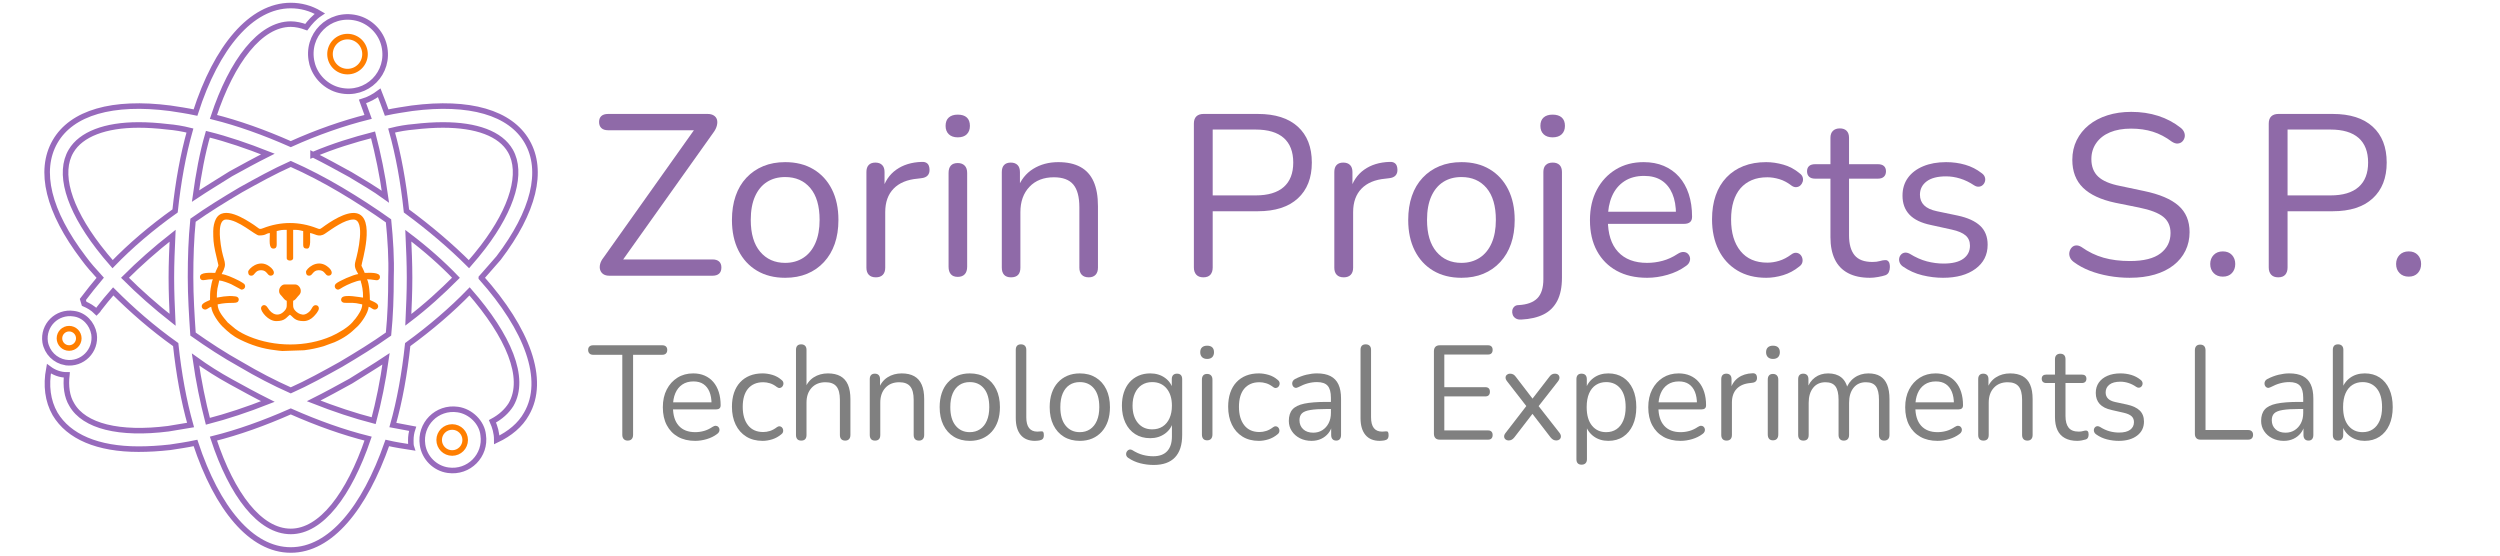 <?xml version="1.0" encoding="UTF-8"?>
<!DOCTYPE svg PUBLIC "-//W3C//DTD SVG 1.1//EN" "http://www.w3.org/Graphics/SVG/1.1/DTD/svg11.dtd">
<!-- Creator: CorelDRAW -->
<svg xmlns="http://www.w3.org/2000/svg" xml:space="preserve" width="450px" height="100px" version="1.1" style="shape-rendering:geometricPrecision; text-rendering:geometricPrecision; image-rendering:optimizeQuality; fill-rule:evenodd; clip-rule:evenodd"
viewBox="0 0 450 100"
 xmlns:xlink="http://www.w3.org/1999/xlink"
 xmlns:xodm="http://www.corel.com/coreldraw/odm/2003"
 data-bbox="34.67031463748292 10.150113921518994 442.6593707250342 491.69977215696196"
 sodipodi:docname="TXT.svg"
 inkscape:export-filename="../localzet/logo.svg"
 inkscape:export-xdpi="96"
 inkscape:export-ydpi="96"
 xmlns:inkscape="http://www.inkscape.org/namespaces/inkscape"
 xmlns:sodipodi="http://sodipodi.sourceforge.net/DTD/sodipodi-0.dtd"
 xmlns:svg="http://www.w3.org/2000/svg">
 <defs>
  <style type="text/css">
   <![CDATA[
    .str0 {stroke:#976ABC;stroke-miterlimit:22.926}
    .str1 {stroke:#FF7E00;stroke-miterlimit:22.926}
    .fil3 {fill:none;fill-rule:nonzero}
    .fil2 {fill:#FF7E00}
    .fil1 {fill:gray;fill-rule:nonzero}
    .fil0 {fill:#8F6AA8;fill-rule:nonzero}
   ]]>
  </style>
 </defs>
 <g id="Слой_x0020_1">
  <path class="fil0" d="M109.693 49.63c-0.441,0 -0.799,-0.089 -1.075,-0.268 -0.275,-0.179 -0.467,-0.427 -0.578,-0.744 -0.11,-0.316 -0.117,-0.675 -0.02,-1.074 0.096,-0.399 0.309,-0.805 0.64,-1.218l17.183 -24.206 0 1.322 -16.398 0c-0.523,0 -0.923,-0.131 -1.198,-0.392 -0.276,-0.262 -0.413,-0.626 -0.413,-1.095 0,-0.468 0.137,-0.826 0.413,-1.073 0.275,-0.248 0.675,-0.372 1.198,-0.372l17.926 0c0.441,0 0.806,0.089 1.095,0.268 0.289,0.179 0.482,0.42 0.578,0.723 0.097,0.303 0.097,0.661 0,1.074 -0.096,0.413 -0.296,0.826 -0.599,1.239l-17.183 24.164 0 -1.28 16.977 0c0.523,0 0.922,0.123 1.197,0.371 0.276,0.248 0.414,0.606 0.414,1.074 0,0.496 -0.138,0.868 -0.414,1.115 -0.275,0.248 -0.674,0.372 -1.197,0.372l-18.546 0z"/>
  <path id="_1" class="fil0" d="M141.333 50.002c-1.956,0 -3.649,-0.427 -5.081,-1.28 -1.432,-0.854 -2.541,-2.059 -3.325,-3.615 -0.785,-1.556 -1.177,-3.394 -1.177,-5.514 0,-1.597 0.22,-3.036 0.661,-4.317 0.44,-1.28 1.087,-2.375 1.941,-3.283 0.854,-0.909 1.866,-1.604 3.036,-2.086 1.17,-0.482 2.485,-0.723 3.945,-0.723 1.955,0 3.648,0.427 5.08,1.28 1.432,0.854 2.541,2.059 3.325,3.615 0.785,1.556 1.178,3.394 1.178,5.514 0,1.597 -0.221,3.029 -0.662,4.296 -0.44,1.266 -1.087,2.361 -1.941,3.283 -0.853,0.923 -1.865,1.625 -3.036,2.107 -1.17,0.482 -2.485,0.723 -3.944,0.723zm0 -2.685c1.239,0 2.327,-0.303 3.263,-0.909 0.936,-0.605 1.659,-1.487 2.168,-2.643 0.51,-1.157 0.764,-2.547 0.764,-4.172 0,-2.506 -0.557,-4.42 -1.673,-5.742 -1.115,-1.321 -2.623,-1.982 -4.522,-1.982 -1.267,0 -2.362,0.296 -3.284,0.888 -0.923,0.592 -1.639,1.459 -2.148,2.602 -0.51,1.143 -0.764,2.554 -0.764,4.234 0,2.478 0.564,4.385 1.693,5.721 1.129,1.335 2.63,2.003 4.503,2.003z"/>
  <path id="_2" class="fil0" d="M157.648 49.919c-0.55,0 -0.971,-0.151 -1.26,-0.454 -0.289,-0.303 -0.433,-0.73 -0.433,-1.281l0 -17.224c0,-0.551 0.137,-0.971 0.413,-1.26 0.275,-0.289 0.675,-0.434 1.198,-0.434 0.523,0 0.929,0.145 1.218,0.434 0.289,0.289 0.434,0.709 0.434,1.26l0 3.346 -0.413 0c0.44,-1.625 1.28,-2.878 2.519,-3.759 1.24,-0.881 2.768,-1.349 4.585,-1.405 0.413,-0.027 0.744,0.062 0.992,0.269 0.248,0.207 0.385,0.558 0.413,1.053 0.027,0.468 -0.083,0.84 -0.331,1.115 -0.247,0.276 -0.633,0.441 -1.156,0.496l-0.661 0.083c-1.873,0.165 -3.311,0.764 -4.316,1.797 -1.006,1.032 -1.508,2.443 -1.508,4.233l0 9.996c0,0.551 -0.145,0.978 -0.434,1.281 -0.289,0.303 -0.709,0.454 -1.26,0.454z"/>
  <path id="_3" class="fil0" d="M172.394 49.837c-0.55,0 -0.964,-0.158 -1.239,-0.475 -0.275,-0.317 -0.413,-0.764 -0.413,-1.343l0 -16.894c0,-0.578 0.138,-1.019 0.413,-1.322 0.275,-0.303 0.689,-0.454 1.239,-0.454 0.524,0 0.937,0.151 1.24,0.454 0.302,0.303 0.454,0.744 0.454,1.322l0 16.894c0,0.579 -0.145,1.026 -0.434,1.343 -0.289,0.317 -0.709,0.475 -1.26,0.475zm0 -25.114c-0.688,0 -1.225,-0.186 -1.611,-0.558 -0.385,-0.372 -0.578,-0.874 -0.578,-1.507 0,-0.662 0.193,-1.164 0.578,-1.508 0.386,-0.344 0.923,-0.516 1.611,-0.516 0.716,0 1.26,0.172 1.632,0.516 0.372,0.344 0.558,0.846 0.558,1.508 0,0.633 -0.186,1.135 -0.558,1.507 -0.372,0.372 -0.916,0.558 -1.632,0.558z"/>
  <path id="_4" class="fil0" d="M181.977 49.919c-0.55,0 -0.964,-0.151 -1.239,-0.454 -0.275,-0.303 -0.413,-0.73 -0.413,-1.281l0 -17.224c0,-0.551 0.138,-0.971 0.413,-1.26 0.275,-0.289 0.675,-0.434 1.198,-0.434 0.523,0 0.929,0.145 1.219,0.434 0.289,0.289 0.433,0.709 0.433,1.26l0 3.552 -0.454 -0.495c0.578,-1.598 1.521,-2.802 2.829,-3.615 1.308,-0.812 2.816,-1.218 4.523,-1.218 1.598,0 2.926,0.289 3.986,0.867 1.061,0.579 1.852,1.453 2.375,2.623 0.523,1.171 0.785,2.651 0.785,4.441l0 11.069c0,0.551 -0.144,0.978 -0.433,1.281 -0.29,0.303 -0.696,0.454 -1.219,0.454 -0.551,0 -0.971,-0.151 -1.26,-0.454 -0.289,-0.303 -0.434,-0.73 -0.434,-1.281l0 -10.863c0,-1.872 -0.364,-3.242 -1.094,-4.11 -0.73,-0.867 -1.893,-1.301 -3.491,-1.301 -1.844,0 -3.311,0.571 -4.399,1.714 -1.087,1.143 -1.631,2.664 -1.631,4.564l0 9.996c0,1.157 -0.564,1.735 -1.694,1.735z"/>
  <path id="_5" class="fil0" d="M216.592 49.919c-0.551,0 -0.971,-0.158 -1.26,-0.475 -0.289,-0.317 -0.434,-0.75 -0.434,-1.301l0 -25.899c0,-0.578 0.152,-1.011 0.454,-1.301 0.303,-0.289 0.73,-0.433 1.281,-0.433l9.789 0c3.112,0 5.508,0.764 7.188,2.292 1.679,1.528 2.519,3.683 2.519,6.464 0,2.754 -0.84,4.902 -2.519,6.444 -1.68,1.542 -4.076,2.313 -7.188,2.313l-8.137 0 0 10.12c0,0.551 -0.138,0.984 -0.413,1.301 -0.275,0.317 -0.702,0.475 -1.28,0.475zm1.693 -14.746l7.725 0c2.23,0 3.917,-0.502 5.059,-1.508 1.143,-1.005 1.715,-2.471 1.715,-4.399 0,-1.955 -0.572,-3.435 -1.715,-4.44 -1.142,-1.005 -2.829,-1.507 -5.059,-1.507l-7.725 0 0 11.854z"/>
  <path id="_6" class="fil0" d="M241.871 49.919c-0.551,0 -0.971,-0.151 -1.26,-0.454 -0.29,-0.303 -0.434,-0.73 -0.434,-1.281l0 -17.224c0,-0.551 0.138,-0.971 0.413,-1.26 0.275,-0.289 0.675,-0.434 1.198,-0.434 0.523,0 0.929,0.145 1.218,0.434 0.29,0.289 0.434,0.709 0.434,1.26l0 3.346 -0.413 0c0.441,-1.625 1.281,-2.878 2.52,-3.759 1.239,-0.881 2.767,-1.349 4.585,-1.405 0.413,-0.027 0.743,0.062 0.991,0.269 0.248,0.207 0.386,0.558 0.413,1.053 0.028,0.468 -0.082,0.84 -0.33,1.115 -0.248,0.276 -0.634,0.441 -1.157,0.496l-0.661 0.083c-1.872,0.165 -3.311,0.764 -4.316,1.797 -1.005,1.032 -1.508,2.443 -1.508,4.233l0 9.996c0,0.551 -0.144,0.978 -0.434,1.281 -0.289,0.303 -0.709,0.454 -1.259,0.454z"/>
  <path id="_7" class="fil0" d="M263.061 50.002c-1.956,0 -3.649,-0.427 -5.081,-1.28 -1.432,-0.854 -2.54,-2.059 -3.325,-3.615 -0.785,-1.556 -1.177,-3.394 -1.177,-5.514 0,-1.597 0.22,-3.036 0.661,-4.317 0.44,-1.28 1.087,-2.375 1.941,-3.283 0.854,-0.909 1.866,-1.604 3.036,-2.086 1.17,-0.482 2.485,-0.723 3.945,-0.723 1.955,0 3.648,0.427 5.08,1.28 1.432,0.854 2.541,2.059 3.325,3.615 0.785,1.556 1.178,3.394 1.178,5.514 0,1.597 -0.221,3.029 -0.661,4.296 -0.441,1.266 -1.088,2.361 -1.942,3.283 -0.853,0.923 -1.865,1.625 -3.036,2.107 -1.17,0.482 -2.485,0.723 -3.944,0.723zm0 -2.685c1.239,0 2.327,-0.303 3.263,-0.909 0.936,-0.605 1.659,-1.487 2.168,-2.643 0.51,-1.157 0.764,-2.547 0.764,-4.172 0,-2.506 -0.557,-4.42 -1.672,-5.742 -1.116,-1.321 -2.623,-1.982 -4.523,-1.982 -1.267,0 -2.362,0.296 -3.284,0.888 -0.923,0.592 -1.638,1.459 -2.148,2.602 -0.509,1.143 -0.764,2.554 -0.764,4.234 0,2.478 0.564,4.385 1.693,5.721 1.129,1.335 2.63,2.003 4.503,2.003z"/>
  <path id="_8" class="fil0" d="M273.841 57.52c-0.413,0.027 -0.75,-0.042 -1.011,-0.207 -0.262,-0.165 -0.441,-0.379 -0.537,-0.64 -0.097,-0.262 -0.124,-0.524 -0.083,-0.785 0.041,-0.262 0.158,-0.489 0.351,-0.682 0.193,-0.192 0.454,-0.289 0.785,-0.289 1.514,-0.082 2.636,-0.488 3.366,-1.218 0.73,-0.73 1.095,-1.88 1.095,-3.449l0 -19.29c0,-0.551 0.144,-0.971 0.433,-1.26 0.289,-0.289 0.709,-0.434 1.26,-0.434 0.524,0 0.93,0.145 1.219,0.434 0.289,0.289 0.433,0.709 0.433,1.26l0 19.042c0,1.68 -0.282,3.063 -0.846,4.151 -0.565,1.088 -1.384,1.9 -2.458,2.437 -1.074,0.537 -2.409,0.847 -4.007,0.93zm5.618 -32.797c-0.688,0 -1.225,-0.186 -1.611,-0.558 -0.385,-0.372 -0.578,-0.874 -0.578,-1.507 0,-0.662 0.193,-1.164 0.578,-1.508 0.386,-0.344 0.923,-0.516 1.611,-0.516 0.716,0 1.267,0.172 1.652,0.516 0.386,0.344 0.579,0.846 0.579,1.508 0,0.633 -0.193,1.135 -0.579,1.507 -0.385,0.372 -0.936,0.558 -1.652,0.558z"/>
  <path id="_9" class="fil0" d="M296.477 50.002c-2.12,0 -3.945,-0.42 -5.473,-1.26 -1.528,-0.84 -2.712,-2.031 -3.552,-3.573 -0.84,-1.542 -1.26,-3.387 -1.26,-5.535 0,-2.093 0.413,-3.917 1.239,-5.473 0.826,-1.556 1.962,-2.774 3.408,-3.655 1.445,-0.882 3.118,-1.322 5.019,-1.322 1.349,0 2.56,0.227 3.634,0.681 1.074,0.455 1.99,1.109 2.747,1.962 0.757,0.854 1.336,1.887 1.735,3.098 0.399,1.212 0.599,2.575 0.599,4.09 0,0.44 -0.124,0.764 -0.372,0.97 -0.248,0.207 -0.606,0.31 -1.074,0.31l-14.374 0 0 -2.189 13.589 0 -0.661 0.537c0,-1.487 -0.22,-2.747 -0.66,-3.779 -0.441,-1.033 -1.081,-1.825 -1.921,-2.376 -0.84,-0.551 -1.893,-0.826 -3.16,-0.826 -1.405,0 -2.596,0.324 -3.573,0.971 -0.978,0.647 -1.714,1.542 -2.21,2.685 -0.496,1.142 -0.743,2.471 -0.743,3.986l0 0.248c0,2.533 0.612,4.461 1.838,5.782 1.225,1.322 2.967,1.983 5.225,1.983 0.936,0 1.866,-0.124 2.788,-0.372 0.923,-0.247 1.825,-0.66 2.706,-1.239 0.385,-0.248 0.736,-0.365 1.053,-0.351 0.317,0.014 0.571,0.11 0.764,0.289 0.193,0.179 0.324,0.399 0.392,0.661 0.069,0.261 0.042,0.544 -0.082,0.847 -0.124,0.303 -0.365,0.564 -0.723,0.785 -0.909,0.661 -1.983,1.17 -3.222,1.528 -1.239,0.358 -2.464,0.537 -3.676,0.537z"/>
  <path id="_10" class="fil0" d="M317.914 50.002c-2.009,0 -3.745,-0.441 -5.204,-1.322 -1.46,-0.881 -2.582,-2.114 -3.366,-3.697 -0.785,-1.583 -1.178,-3.421 -1.178,-5.514 0,-1.597 0.221,-3.029 0.661,-4.296 0.441,-1.266 1.088,-2.347 1.942,-3.242 0.853,-0.895 1.879,-1.577 3.077,-2.045 1.198,-0.468 2.554,-0.702 4.068,-0.702 0.992,0 2.024,0.151 3.099,0.454 1.073,0.303 2.051,0.826 2.932,1.57 0.276,0.193 0.454,0.427 0.537,0.702 0.083,0.275 0.083,0.544 0,0.806 -0.083,0.261 -0.22,0.482 -0.413,0.66 -0.193,0.179 -0.433,0.283 -0.723,0.31 -0.289,0.028 -0.585,-0.069 -0.888,-0.289 -0.716,-0.551 -1.445,-0.936 -2.189,-1.156 -0.744,-0.221 -1.46,-0.331 -2.148,-0.331 -1.074,0 -2.01,0.172 -2.809,0.516 -0.798,0.344 -1.473,0.833 -2.024,1.467 -0.55,0.633 -0.97,1.418 -1.259,2.354 -0.29,0.936 -0.434,2.024 -0.434,3.263 0,2.396 0.564,4.289 1.693,5.68 1.129,1.39 2.74,2.086 4.833,2.086 0.688,0 1.398,-0.11 2.127,-0.331 0.73,-0.22 1.467,-0.606 2.21,-1.156 0.303,-0.221 0.592,-0.317 0.868,-0.289 0.275,0.027 0.509,0.13 0.702,0.309 0.193,0.179 0.323,0.407 0.392,0.682 0.069,0.275 0.062,0.544 -0.021,0.805 -0.082,0.262 -0.261,0.489 -0.536,0.682 -0.882,0.716 -1.845,1.232 -2.892,1.549 -1.046,0.317 -2.065,0.475 -3.057,0.475z"/>
  <path id="_11" class="fil0" d="M336.585 50.002c-1.57,0 -2.885,-0.282 -3.945,-0.847 -1.06,-0.564 -1.852,-1.39 -2.375,-2.478 -0.523,-1.088 -0.785,-2.416 -0.785,-3.986l0 -10.533 -2.768 0c-0.467,0 -0.826,-0.117 -1.073,-0.351 -0.248,-0.234 -0.372,-0.558 -0.372,-0.971 0,-0.413 0.124,-0.73 0.372,-0.95 0.247,-0.22 0.606,-0.33 1.073,-0.33l2.768 0 0 -4.751c0,-0.55 0.151,-0.97 0.455,-1.259 0.302,-0.289 0.715,-0.434 1.238,-0.434 0.524,0 0.93,0.145 1.219,0.434 0.289,0.289 0.434,0.709 0.434,1.259l0 4.751 5.204 0c0.469,0 0.826,0.11 1.074,0.33 0.248,0.22 0.372,0.537 0.372,0.95 0,0.413 -0.124,0.737 -0.372,0.971 -0.248,0.234 -0.605,0.351 -1.074,0.351l-5.204 0 0 10.202c0,1.57 0.33,2.761 0.991,3.573 0.661,0.813 1.735,1.219 3.222,1.219 0.523,0 0.97,-0.055 1.342,-0.165 0.372,-0.111 0.682,-0.166 0.93,-0.166 0.248,-0.027 0.454,0.055 0.619,0.248 0.166,0.193 0.248,0.523 0.248,0.992 0,0.33 -0.062,0.633 -0.186,0.908 -0.124,0.276 -0.337,0.468 -0.64,0.578 -0.33,0.111 -0.764,0.214 -1.301,0.31 -0.537,0.097 -1.026,0.145 -1.466,0.145z"/>
  <path id="_12" class="fil0" d="M349.761 50.002c-1.239,0 -2.485,-0.152 -3.738,-0.455 -1.253,-0.302 -2.416,-0.825 -3.49,-1.569 -0.276,-0.193 -0.468,-0.42 -0.578,-0.682 -0.111,-0.261 -0.145,-0.523 -0.104,-0.784 0.042,-0.262 0.152,-0.489 0.331,-0.682 0.178,-0.193 0.399,-0.31 0.66,-0.351 0.262,-0.041 0.558,0.021 0.889,0.186 1.074,0.661 2.113,1.122 3.118,1.384 1.005,0.261 2.004,0.392 2.995,0.392 1.57,0 2.754,-0.289 3.552,-0.867 0.799,-0.579 1.198,-1.364 1.198,-2.355 0,-0.771 -0.261,-1.384 -0.785,-1.838 -0.523,-0.454 -1.349,-0.805 -2.478,-1.053l-3.759 -0.827c-1.735,-0.357 -3.022,-0.977 -3.862,-1.858 -0.84,-0.881 -1.26,-2.024 -1.26,-3.429 0,-1.239 0.324,-2.306 0.971,-3.201 0.647,-0.895 1.562,-1.59 2.747,-2.086 1.184,-0.495 2.561,-0.743 4.13,-0.743 1.212,0 2.361,0.158 3.449,0.475 1.088,0.316 2.072,0.819 2.954,1.507 0.275,0.193 0.461,0.42 0.557,0.682 0.097,0.262 0.11,0.523 0.041,0.785 -0.068,0.261 -0.199,0.482 -0.392,0.661 -0.193,0.179 -0.427,0.282 -0.702,0.309 -0.276,0.028 -0.565,-0.054 -0.868,-0.247 -0.826,-0.551 -1.666,-0.957 -2.519,-1.219 -0.854,-0.262 -1.694,-0.392 -2.52,-0.392 -1.542,0 -2.712,0.303 -3.511,0.909 -0.799,0.605 -1.198,1.404 -1.198,2.395 0,0.771 0.248,1.405 0.744,1.9 0.496,0.496 1.267,0.854 2.313,1.074l3.759 0.785c1.79,0.386 3.132,0.998 4.027,1.838 0.895,0.84 1.343,1.976 1.343,3.408 0,1.817 -0.73,3.263 -2.19,4.337 -1.459,1.074 -3.4,1.611 -5.824,1.611z"/>
  <path id="_13" class="fil0" d="M383.384 50.002c-1.294,0 -2.561,-0.11 -3.8,-0.331 -1.239,-0.22 -2.389,-0.536 -3.449,-0.949 -1.06,-0.414 -2.017,-0.937 -2.871,-1.57 -0.33,-0.248 -0.557,-0.53 -0.681,-0.847 -0.124,-0.317 -0.152,-0.633 -0.083,-0.95 0.069,-0.317 0.207,-0.585 0.413,-0.805 0.207,-0.221 0.462,-0.345 0.764,-0.372 0.303,-0.028 0.634,0.069 0.992,0.289 1.239,0.881 2.561,1.521 3.965,1.921 1.404,0.399 2.988,0.599 4.75,0.599 2.478,0 4.316,-0.462 5.515,-1.384 1.197,-0.923 1.796,-2.141 1.796,-3.656 0,-1.239 -0.434,-2.209 -1.301,-2.912 -0.867,-0.702 -2.32,-1.26 -4.358,-1.673l-4.296 -0.867c-2.588,-0.551 -4.522,-1.453 -5.803,-2.706 -1.28,-1.253 -1.921,-2.925 -1.921,-5.018 0,-1.295 0.262,-2.472 0.785,-3.532 0.523,-1.06 1.253,-1.969 2.189,-2.726 0.937,-0.757 2.052,-1.342 3.346,-1.755 1.294,-0.414 2.727,-0.62 4.296,-0.62 1.735,0 3.353,0.241 4.853,0.723 1.501,0.482 2.857,1.204 4.069,2.168 0.303,0.248 0.51,0.53 0.62,0.847 0.11,0.317 0.124,0.62 0.041,0.909 -0.083,0.289 -0.227,0.53 -0.434,0.723 -0.206,0.192 -0.468,0.302 -0.785,0.33 -0.316,0.028 -0.668,-0.082 -1.053,-0.33 -1.101,-0.827 -2.244,-1.426 -3.428,-1.797 -1.184,-0.372 -2.492,-0.558 -3.924,-0.558 -1.46,0 -2.72,0.22 -3.78,0.661 -1.06,0.441 -1.886,1.081 -2.478,1.921 -0.592,0.84 -0.888,1.81 -0.888,2.912 0,1.322 0.406,2.368 1.218,3.139 0.813,0.771 2.141,1.336 3.986,1.693l4.296 0.909c2.781,0.579 4.84,1.453 6.175,2.623 1.336,1.171 2.004,2.761 2.004,4.771 0,1.212 -0.248,2.327 -0.744,3.346 -0.496,1.019 -1.211,1.893 -2.148,2.623 -0.936,0.729 -2.065,1.287 -3.387,1.673 -1.321,0.385 -2.809,0.578 -4.461,0.578z"/>
  <path id="_14" class="fil0" d="M400.113 49.795c-0.688,0 -1.239,-0.213 -1.652,-0.64 -0.413,-0.427 -0.62,-0.971 -0.62,-1.632 0,-0.66 0.207,-1.204 0.62,-1.631 0.413,-0.427 0.964,-0.64 1.652,-0.64 0.688,0 1.232,0.213 1.631,0.64 0.4,0.427 0.6,0.971 0.6,1.631 0,0.661 -0.2,1.205 -0.6,1.632 -0.399,0.427 -0.943,0.64 -1.631,0.64z"/>
  <path id="_15" class="fil0" d="M410.068 49.919c-0.551,0 -0.971,-0.158 -1.26,-0.475 -0.289,-0.317 -0.434,-0.75 -0.434,-1.301l0 -25.899c0,-0.578 0.152,-1.011 0.454,-1.301 0.304,-0.289 0.73,-0.433 1.281,-0.433l9.789 0c3.112,0 5.508,0.764 7.188,2.292 1.679,1.528 2.519,3.683 2.519,6.464 0,2.754 -0.84,4.902 -2.519,6.444 -1.68,1.542 -4.076,2.313 -7.188,2.313l-8.137 0 0 10.12c0,0.551 -0.138,0.984 -0.413,1.301 -0.275,0.317 -0.702,0.475 -1.28,0.475zm1.693 -14.746l7.725 0c2.23,0 3.917,-0.502 5.059,-1.508 1.143,-1.005 1.715,-2.471 1.715,-4.399 0,-1.955 -0.572,-3.435 -1.715,-4.44 -1.142,-1.005 -2.829,-1.507 -5.059,-1.507l-7.725 0 0 11.854z"/>
  <path id="_16" class="fil0" d="M433.571 49.795c-0.688,0 -1.24,-0.213 -1.652,-0.64 -0.413,-0.427 -0.62,-0.971 -0.62,-1.632 0,-0.66 0.207,-1.204 0.62,-1.631 0.412,-0.427 0.964,-0.64 1.652,-0.64 0.688,0 1.232,0.213 1.631,0.64 0.399,0.427 0.599,0.971 0.599,1.631 0,0.661 -0.2,1.205 -0.599,1.632 -0.399,0.427 -0.943,0.64 -1.631,0.64z"/>
  <path class="fil1" d="M112.973 79.307c-0.296,0 -0.53,-0.093 -0.701,-0.277 -0.172,-0.185 -0.258,-0.438 -0.258,-0.759l0 -14.409 -5.261 0c-0.28,0 -0.498,-0.081 -0.654,-0.241 -0.156,-0.161 -0.234,-0.369 -0.234,-0.626 0,-0.274 0.078,-0.482 0.234,-0.627 0.156,-0.144 0.374,-0.217 0.654,-0.217l12.463 0c0.281,0 0.499,0.073 0.655,0.217 0.156,0.145 0.233,0.353 0.233,0.627 0,0.272 -0.077,0.485 -0.233,0.638 -0.156,0.153 -0.374,0.229 -0.655,0.229l-5.261 0 0 14.409c0,0.321 -0.082,0.574 -0.246,0.759 -0.163,0.184 -0.408,0.277 -0.736,0.277z"/>
  <path id="_1_16" class="fil1" d="M125.132 79.355c-1.2,0 -2.233,-0.245 -3.098,-0.735 -0.865,-0.49 -1.536,-1.185 -2.011,-2.084 -0.476,-0.9 -0.713,-1.976 -0.713,-3.229 0,-1.221 0.234,-2.285 0.701,-3.193 0.468,-0.907 1.11,-1.618 1.929,-2.132 0.818,-0.514 1.766,-0.771 2.841,-0.771 0.764,0 1.45,0.133 2.057,0.398 0.609,0.265 1.127,0.646 1.556,1.144 0.428,0.498 0.756,1.101 0.982,1.807 0.226,0.707 0.339,1.502 0.339,2.386 0,0.257 -0.071,0.445 -0.211,0.566 -0.14,0.12 -0.343,0.181 -0.608,0.181l-8.137 0 0 -1.278 7.693 0 -0.374 0.314c0,-0.868 -0.125,-1.602 -0.374,-2.205 -0.25,-0.602 -0.612,-1.064 -1.087,-1.385 -0.476,-0.322 -1.072,-0.482 -1.789,-0.482 -0.795,0 -1.469,0.189 -2.023,0.566 -0.553,0.377 -0.97,0.9 -1.251,1.566 -0.28,0.667 -0.421,1.442 -0.421,2.325l0 0.145c0,1.478 0.347,2.602 1.041,3.373 0.694,0.771 1.679,1.157 2.958,1.157 0.53,0 1.056,-0.072 1.578,-0.217 0.522,-0.145 1.032,-0.386 1.531,-0.723 0.218,-0.145 0.417,-0.213 0.597,-0.205 0.179,0.008 0.323,0.065 0.432,0.169 0.109,0.104 0.183,0.233 0.222,0.385 0.039,0.153 0.024,0.318 -0.046,0.494 -0.07,0.177 -0.207,0.33 -0.409,0.458 -0.515,0.386 -1.123,0.683 -1.824,0.892 -0.702,0.209 -1.395,0.313 -2.081,0.313z"/>
  <path id="_2_17" class="fil1" d="M137.267 79.355c-1.138,0 -2.12,-0.257 -2.946,-0.771 -0.826,-0.514 -1.461,-1.233 -1.906,-2.157 -0.444,-0.923 -0.666,-1.996 -0.666,-3.216 0,-0.932 0.125,-1.767 0.374,-2.506 0.25,-0.739 0.616,-1.37 1.099,-1.891 0.483,-0.523 1.064,-0.92 1.742,-1.193 0.678,-0.273 1.446,-0.41 2.303,-0.41 0.562,0 1.146,0.088 1.754,0.265 0.608,0.177 1.161,0.482 1.66,0.916 0.156,0.112 0.257,0.249 0.304,0.409 0.047,0.161 0.047,0.318 0,0.47 -0.047,0.153 -0.125,0.281 -0.234,0.386 -0.109,0.104 -0.245,0.165 -0.409,0.18 -0.164,0.017 -0.331,-0.04 -0.503,-0.168 -0.405,-0.321 -0.818,-0.546 -1.239,-0.675 -0.421,-0.128 -0.826,-0.193 -1.216,-0.193 -0.608,0 -1.138,0.101 -1.59,0.302 -0.452,0.2 -0.834,0.485 -1.146,0.855 -0.311,0.369 -0.549,0.827 -0.713,1.373 -0.163,0.547 -0.245,1.181 -0.245,1.904 0,1.398 0.319,2.502 0.958,3.313 0.64,0.811 1.551,1.217 2.736,1.217 0.39,0 0.791,-0.065 1.204,-0.193 0.413,-0.129 0.83,-0.354 1.251,-0.675 0.172,-0.128 0.335,-0.185 0.491,-0.168 0.156,0.016 0.289,0.076 0.398,0.18 0.109,0.105 0.183,0.237 0.222,0.398 0.039,0.161 0.035,0.317 -0.012,0.47 -0.047,0.152 -0.148,0.285 -0.304,0.397 -0.498,0.418 -1.044,0.719 -1.637,0.904 -0.592,0.184 -1.168,0.277 -1.73,0.277z"/>
  <path id="_3_18" class="fil1" d="M144.212 79.307c-0.312,0 -0.546,-0.088 -0.702,-0.265 -0.155,-0.177 -0.234,-0.426 -0.234,-0.747l0 -15.325c0,-0.321 0.079,-0.566 0.234,-0.734 0.156,-0.169 0.39,-0.254 0.702,-0.254 0.296,0 0.53,0.085 0.701,0.254 0.171,0.168 0.257,0.413 0.257,0.734l0 7.06 -0.304 0c0.328,-0.931 0.861,-1.634 1.602,-2.108 0.741,-0.474 1.594,-0.711 2.56,-0.711 0.904,0 1.657,0.169 2.257,0.506 0.6,0.338 1.048,0.847 1.344,1.53 0.296,0.683 0.445,1.546 0.445,2.59l0 6.458c0,0.321 -0.082,0.57 -0.246,0.747 -0.164,0.177 -0.394,0.265 -0.69,0.265 -0.312,0 -0.549,-0.088 -0.713,-0.265 -0.164,-0.177 -0.245,-0.426 -0.245,-0.747l0 -6.337c0,-1.093 -0.207,-1.892 -0.62,-2.398 -0.413,-0.506 -1.072,-0.759 -1.976,-0.759 -1.044,0 -1.874,0.334 -2.49,1 -0.616,0.667 -0.924,1.554 -0.924,2.663l0 5.831c0,0.675 -0.319,1.012 -0.958,1.012z"/>
  <path id="_4_19" class="fil1" d="M157.493 79.307c-0.312,0 -0.546,-0.088 -0.701,-0.265 -0.156,-0.177 -0.234,-0.426 -0.234,-0.747l0 -10.048c0,-0.321 0.078,-0.566 0.234,-0.735 0.155,-0.168 0.381,-0.253 0.677,-0.253 0.297,0 0.527,0.085 0.69,0.253 0.164,0.169 0.246,0.414 0.246,0.735l0 2.072 -0.257 -0.289c0.327,-0.931 0.861,-1.634 1.601,-2.108 0.741,-0.474 1.594,-0.711 2.561,-0.711 0.904,0 1.656,0.169 2.256,0.506 0.6,0.338 1.048,0.847 1.344,1.53 0.296,0.683 0.445,1.546 0.445,2.59l0 6.458c0,0.321 -0.082,0.57 -0.246,0.747 -0.163,0.177 -0.394,0.265 -0.69,0.265 -0.311,0 -0.549,-0.088 -0.713,-0.265 -0.163,-0.177 -0.245,-0.426 -0.245,-0.747l0 -6.337c0,-1.093 -0.207,-1.892 -0.62,-2.398 -0.413,-0.506 -1.071,-0.759 -1.975,-0.759 -1.045,0 -1.875,0.334 -2.491,1 -0.616,0.667 -0.923,1.554 -0.923,2.663l0 5.831c0,0.675 -0.32,1.012 -0.959,1.012z"/>
  <path id="_5_20" class="fil1" d="M174.562 79.355c-1.107,0 -2.066,-0.249 -2.876,-0.747 -0.811,-0.498 -1.438,-1.201 -1.883,-2.108 -0.444,-0.908 -0.666,-1.98 -0.666,-3.217 0,-0.932 0.125,-1.771 0.375,-2.518 0.249,-0.747 0.615,-1.385 1.098,-1.916 0.483,-0.529 1.056,-0.935 1.719,-1.216 0.662,-0.281 1.407,-0.422 2.233,-0.422 1.106,0 2.065,0.249 2.876,0.747 0.81,0.498 1.438,1.201 1.882,2.108 0.444,0.908 0.667,1.98 0.667,3.217 0,0.932 -0.125,1.767 -0.375,2.506 -0.249,0.739 -0.615,1.377 -1.098,1.916 -0.484,0.538 -1.057,0.947 -1.719,1.228 -0.662,0.281 -1.407,0.422 -2.233,0.422zm0 -1.566c0.701,0 1.317,-0.177 1.847,-0.53 0.53,-0.354 0.939,-0.868 1.227,-1.543 0.289,-0.674 0.433,-1.485 0.433,-2.433 0,-1.462 -0.315,-2.578 -0.947,-3.349 -0.631,-0.771 -1.485,-1.157 -2.56,-1.157 -0.717,0 -1.337,0.173 -1.859,0.518 -0.522,0.345 -0.927,0.852 -1.216,1.518 -0.288,0.667 -0.433,1.49 -0.433,2.47 0,1.446 0.32,2.558 0.959,3.337 0.639,0.779 1.489,1.169 2.549,1.169z"/>
  <path id="_6_21" class="fil1" d="M186.3 79.355c-1.123,0 -1.98,-0.353 -2.572,-1.06 -0.592,-0.707 -0.889,-1.719 -0.889,-3.036l0 -12.289c0,-0.321 0.078,-0.566 0.234,-0.734 0.156,-0.169 0.39,-0.254 0.701,-0.254 0.297,0 0.531,0.085 0.702,0.254 0.171,0.168 0.257,0.413 0.257,0.734l0 12.144c0,0.868 0.168,1.514 0.503,1.94 0.335,0.426 0.83,0.638 1.485,0.638 0.14,0 0.264,-0.008 0.374,-0.024 0.109,-0.016 0.218,-0.024 0.327,-0.024 0.172,-0.016 0.292,0.024 0.362,0.121 0.071,0.096 0.106,0.289 0.106,0.578 0,0.289 -0.063,0.506 -0.188,0.65 -0.124,0.145 -0.326,0.241 -0.607,0.29 -0.125,0.016 -0.258,0.032 -0.398,0.048 -0.14,0.016 -0.272,0.024 -0.397,0.024z"/>
  <path id="_7_22" class="fil1" d="M194.367 79.355c-1.107,0 -2.066,-0.249 -2.876,-0.747 -0.811,-0.498 -1.438,-1.201 -1.883,-2.108 -0.444,-0.908 -0.666,-1.98 -0.666,-3.217 0,-0.932 0.125,-1.771 0.374,-2.518 0.25,-0.747 0.616,-1.385 1.099,-1.916 0.483,-0.529 1.056,-0.935 1.719,-1.216 0.663,-0.281 1.406,-0.422 2.233,-0.422 1.107,0 2.065,0.249 2.876,0.747 0.81,0.498 1.438,1.201 1.882,2.108 0.444,0.908 0.666,1.98 0.666,3.217 0,0.932 -0.124,1.767 -0.374,2.506 -0.249,0.739 -0.616,1.377 -1.099,1.916 -0.483,0.538 -1.056,0.947 -1.718,1.228 -0.663,0.281 -1.407,0.422 -2.233,0.422zm0 -1.566c0.701,0 1.317,-0.177 1.847,-0.53 0.53,-0.354 0.939,-0.868 1.228,-1.543 0.288,-0.674 0.432,-1.485 0.432,-2.433 0,-1.462 -0.316,-2.578 -0.947,-3.349 -0.631,-0.771 -1.485,-1.157 -2.56,-1.157 -0.717,0 -1.337,0.173 -1.859,0.518 -0.522,0.345 -0.927,0.852 -1.216,1.518 -0.289,0.667 -0.433,1.49 -0.433,2.47 0,1.446 0.32,2.558 0.959,3.337 0.639,0.779 1.489,1.169 2.549,1.169z"/>
  <path id="_8_23" class="fil1" d="M207.672 83.692c-0.827,0 -1.634,-0.1 -2.421,-0.301 -0.787,-0.201 -1.5,-0.518 -2.139,-0.952 -0.187,-0.113 -0.308,-0.249 -0.362,-0.41 -0.055,-0.16 -0.067,-0.317 -0.036,-0.469 0.031,-0.153 0.102,-0.29 0.211,-0.41 0.109,-0.121 0.237,-0.197 0.385,-0.229 0.149,-0.032 0.301,-0.008 0.457,0.072 0.685,0.434 1.34,0.731 1.963,0.892 0.624,0.161 1.24,0.241 1.848,0.241 1.107,0 1.944,-0.305 2.513,-0.916 0.569,-0.61 0.854,-1.494 0.854,-2.65l0 -2.723 0.234 0c-0.234,0.932 -0.729,1.671 -1.485,2.217 -0.756,0.546 -1.641,0.819 -2.654,0.819 -1.044,0 -1.948,-0.245 -2.713,-0.735 -0.763,-0.49 -1.352,-1.177 -1.765,-2.06 -0.413,-0.883 -0.619,-1.904 -0.619,-3.06 0,-0.868 0.116,-1.659 0.35,-2.373 0.234,-0.715 0.573,-1.326 1.017,-1.831 0.445,-0.507 0.983,-0.9 1.614,-1.181 0.631,-0.281 1.336,-0.422 2.116,-0.422 1.029,0 1.917,0.269 2.665,0.807 0.749,0.539 1.232,1.265 1.45,2.181l-0.234 0.289 0 -2.241c0,-0.321 0.082,-0.566 0.246,-0.735 0.164,-0.168 0.393,-0.253 0.69,-0.253 0.311,0 0.545,0.085 0.701,0.253 0.156,0.169 0.234,0.414 0.234,0.735l0 10.048c0,1.783 -0.433,3.128 -1.298,4.036 -0.865,0.907 -2.139,1.361 -3.822,1.361zm-0.281 -6.409c0.732,0 1.363,-0.173 1.893,-0.518 0.531,-0.346 0.94,-0.84 1.228,-1.482 0.289,-0.643 0.433,-1.398 0.433,-2.265 0,-1.301 -0.32,-2.333 -0.959,-3.096 -0.639,-0.763 -1.504,-1.145 -2.595,-1.145 -0.718,0 -1.341,0.173 -1.871,0.518 -0.53,0.345 -0.939,0.836 -1.227,1.47 -0.289,0.634 -0.433,1.385 -0.433,2.253 0,1.301 0.319,2.337 0.959,3.108 0.639,0.771 1.496,1.157 2.572,1.157z"/>
  <path id="_9_24" class="fil1" d="M259.158 79.138c-0.343,0 -0.604,-0.092 -0.783,-0.277 -0.179,-0.185 -0.269,-0.454 -0.269,-0.807l0 -14.819c0,-0.353 0.09,-0.622 0.269,-0.807 0.179,-0.184 0.44,-0.277 0.783,-0.277l8.698 0c0.265,0 0.468,0.073 0.608,0.217 0.141,0.145 0.211,0.345 0.211,0.602 0,0.274 -0.07,0.482 -0.211,0.627 -0.14,0.144 -0.343,0.217 -0.608,0.217l-7.879 0 0 5.879 7.389 0c0.264,0 0.467,0.068 0.607,0.205 0.141,0.136 0.211,0.341 0.211,0.614 0,0.273 -0.07,0.482 -0.211,0.627 -0.14,0.144 -0.343,0.216 -0.607,0.216l-7.389 0 0 6.12 7.879 0c0.265,0 0.468,0.073 0.608,0.217 0.141,0.145 0.211,0.346 0.211,0.603 0,0.273 -0.07,0.482 -0.211,0.626 -0.14,0.145 -0.343,0.217 -0.608,0.217l-8.698 0z"/>
  <path id="_10_25" class="fil1" d="M271.528 79.283c-0.203,0 -0.383,-0.064 -0.538,-0.193 -0.156,-0.129 -0.238,-0.301 -0.246,-0.518 -0.008,-0.217 0.09,-0.446 0.293,-0.687l4.091 -5.301 0 1.012 -3.834 -4.939c-0.203,-0.257 -0.301,-0.49 -0.293,-0.699 0.008,-0.209 0.09,-0.377 0.246,-0.506 0.156,-0.128 0.335,-0.193 0.538,-0.193 0.233,0 0.432,0.045 0.596,0.133 0.164,0.088 0.316,0.229 0.456,0.421l3.344 4.362 -0.655 0 3.367 -4.362c0.14,-0.192 0.288,-0.333 0.444,-0.421 0.156,-0.088 0.351,-0.133 0.584,-0.133 0.219,0 0.402,0.065 0.55,0.193 0.148,0.129 0.226,0.301 0.234,0.518 0.008,0.217 -0.09,0.454 -0.292,0.711l-3.811 4.867 0 -0.891 4.091 5.228c0.187,0.241 0.277,0.47 0.269,0.687 -0.008,0.217 -0.089,0.389 -0.245,0.518 -0.156,0.129 -0.343,0.193 -0.562,0.193 -0.218,0 -0.409,-0.044 -0.572,-0.133 -0.164,-0.088 -0.324,-0.229 -0.48,-0.422l-3.601 -4.674 0.679 0 -3.601 4.674c-0.14,0.177 -0.293,0.314 -0.456,0.41 -0.164,0.096 -0.363,0.145 -0.596,0.145z"/>
  <path id="_11_26" class="fil1" d="M284.691 83.644c-0.311,0 -0.545,-0.085 -0.701,-0.253 -0.156,-0.169 -0.234,-0.414 -0.234,-0.735l0 -14.409c0,-0.321 0.078,-0.566 0.234,-0.735 0.156,-0.168 0.382,-0.253 0.678,-0.253 0.312,0 0.55,0.085 0.713,0.253 0.164,0.169 0.246,0.414 0.246,0.735l0 2.289 -0.257 -0.337c0.249,-0.916 0.744,-1.642 1.484,-2.181 0.741,-0.538 1.625,-0.807 2.654,-0.807 1.013,0 1.898,0.245 2.654,0.735 0.756,0.49 1.341,1.189 1.754,2.096 0.413,0.908 0.619,1.988 0.619,3.241 0,1.237 -0.206,2.309 -0.619,3.217 -0.413,0.907 -0.994,1.61 -1.742,2.108 -0.749,0.498 -1.637,0.747 -2.666,0.747 -1.029,0 -1.91,-0.269 -2.642,-0.807 -0.733,-0.538 -1.232,-1.257 -1.496,-2.157l0.28 0 0 6.265c0,0.321 -0.086,0.566 -0.257,0.735 -0.171,0.168 -0.405,0.253 -0.702,0.253zm4.42 -5.855c0.717,0 1.336,-0.177 1.858,-0.53 0.523,-0.354 0.928,-0.868 1.216,-1.543 0.289,-0.674 0.433,-1.485 0.433,-2.433 0,-1.462 -0.316,-2.578 -0.947,-3.349 -0.631,-0.771 -1.485,-1.157 -2.56,-1.157 -0.701,0 -1.317,0.173 -1.847,0.518 -0.53,0.345 -0.94,0.852 -1.228,1.518 -0.288,0.667 -0.433,1.49 -0.433,2.47 0,1.446 0.32,2.558 0.959,3.337 0.639,0.779 1.489,1.169 2.549,1.169z"/>
  <path id="_12_27" class="fil1" d="M302.509 79.355c-1.201,0 -2.234,-0.245 -3.098,-0.735 -0.865,-0.49 -1.536,-1.185 -2.011,-2.084 -0.476,-0.9 -0.713,-1.976 -0.713,-3.229 0,-1.221 0.233,-2.285 0.701,-3.193 0.468,-0.907 1.111,-1.618 1.929,-2.132 0.819,-0.514 1.765,-0.771 2.841,-0.771 0.764,0 1.45,0.133 2.057,0.398 0.608,0.265 1.127,0.646 1.555,1.144 0.429,0.498 0.756,1.101 0.982,1.807 0.227,0.707 0.339,1.502 0.339,2.386 0,0.257 -0.07,0.445 -0.21,0.566 -0.14,0.12 -0.343,0.181 -0.608,0.181l-8.137 0 0 -1.278 7.693 0 -0.374 0.314c0,-0.868 -0.125,-1.602 -0.374,-2.205 -0.25,-0.602 -0.612,-1.064 -1.088,-1.385 -0.475,-0.322 -1.071,-0.482 -1.788,-0.482 -0.795,0 -1.47,0.189 -2.023,0.566 -0.553,0.377 -0.97,0.9 -1.251,1.566 -0.28,0.667 -0.421,1.442 -0.421,2.325l0 0.145c0,1.478 0.347,2.602 1.041,3.373 0.693,0.771 1.679,1.157 2.958,1.157 0.53,0 1.056,-0.072 1.578,-0.217 0.522,-0.145 1.033,-0.386 1.531,-0.723 0.219,-0.145 0.417,-0.213 0.597,-0.205 0.179,0.008 0.323,0.065 0.432,0.169 0.11,0.104 0.184,0.233 0.222,0.385 0.039,0.153 0.024,0.318 -0.046,0.494 -0.071,0.177 -0.207,0.33 -0.41,0.458 -0.514,0.386 -1.122,0.683 -1.824,0.892 -0.701,0.209 -1.394,0.313 -2.08,0.313z"/>
  <path id="_13_28" class="fil1" d="M310.786 79.307c-0.312,0 -0.549,-0.088 -0.713,-0.265 -0.164,-0.177 -0.246,-0.426 -0.246,-0.747l0 -10.048c0,-0.321 0.078,-0.566 0.234,-0.735 0.156,-0.168 0.382,-0.253 0.678,-0.253 0.296,0 0.527,0.085 0.69,0.253 0.163,0.169 0.245,0.414 0.245,0.735l0 1.952 -0.233 0c0.249,-0.948 0.724,-1.679 1.426,-2.193 0.701,-0.514 1.567,-0.787 2.595,-0.819 0.234,-0.016 0.421,0.036 0.562,0.157 0.14,0.12 0.218,0.325 0.234,0.614 0.015,0.273 -0.047,0.49 -0.188,0.651 -0.14,0.16 -0.358,0.257 -0.654,0.289l-0.374 0.048c-1.06,0.096 -1.875,0.446 -2.444,1.048 -0.569,0.602 -0.853,1.426 -0.853,2.47l0 5.831c0,0.321 -0.082,0.57 -0.246,0.747 -0.164,0.177 -0.401,0.265 -0.713,0.265z"/>
  <path id="_14_29" class="fil1" d="M319.133 79.259c-0.311,0 -0.545,-0.093 -0.701,-0.277 -0.156,-0.185 -0.234,-0.446 -0.234,-0.784l0 -9.854c0,-0.338 0.078,-0.595 0.234,-0.771 0.156,-0.177 0.39,-0.266 0.701,-0.266 0.297,0 0.53,0.089 0.702,0.266 0.171,0.176 0.257,0.433 0.257,0.771l0 9.854c0,0.338 -0.082,0.599 -0.245,0.784 -0.164,0.184 -0.402,0.277 -0.714,0.277zm0 -14.65c-0.389,0 -0.693,-0.109 -0.911,-0.325 -0.219,-0.217 -0.328,-0.51 -0.328,-0.88 0,-0.385 0.109,-0.679 0.328,-0.879 0.218,-0.201 0.522,-0.301 0.911,-0.301 0.406,0 0.714,0.1 0.924,0.301 0.211,0.2 0.316,0.494 0.316,0.879 0,0.37 -0.105,0.663 -0.316,0.88 -0.21,0.216 -0.518,0.325 -0.924,0.325z"/>
  <path id="_15_30" class="fil1" d="M324.605 79.307c-0.312,0 -0.546,-0.088 -0.702,-0.265 -0.156,-0.177 -0.233,-0.426 -0.233,-0.747l0 -10.048c0,-0.321 0.077,-0.566 0.233,-0.735 0.156,-0.168 0.382,-0.253 0.679,-0.253 0.296,0 0.525,0.085 0.689,0.253 0.164,0.169 0.246,0.414 0.246,0.735l0 2.121 -0.257 -0.338c0.296,-0.899 0.775,-1.594 1.437,-2.084 0.663,-0.49 1.454,-0.735 2.374,-0.735 0.966,0 1.749,0.237 2.35,0.711 0.599,0.474 1.001,1.209 1.204,2.205l-0.351 0c0.28,-0.9 0.784,-1.611 1.508,-2.133 0.725,-0.522 1.571,-0.783 2.537,-0.783 0.857,0 1.563,0.169 2.116,0.506 0.553,0.338 0.971,0.847 1.251,1.53 0.281,0.683 0.421,1.546 0.421,2.59l0 6.458c0,0.321 -0.082,0.57 -0.246,0.747 -0.163,0.177 -0.401,0.265 -0.712,0.265 -0.297,0 -0.527,-0.088 -0.691,-0.265 -0.163,-0.177 -0.245,-0.426 -0.245,-0.747l0 -6.361c0,-1.076 -0.179,-1.868 -0.538,-2.374 -0.358,-0.506 -0.966,-0.759 -1.824,-0.759 -0.935,0 -1.671,0.334 -2.209,1 -0.538,0.667 -0.807,1.571 -0.807,2.711l0 5.783c0,0.321 -0.082,0.57 -0.245,0.747 -0.164,0.177 -0.402,0.265 -0.714,0.265 -0.296,0 -0.525,-0.088 -0.689,-0.265 -0.164,-0.177 -0.246,-0.426 -0.246,-0.747l0 -6.361c0,-1.076 -0.183,-1.868 -0.549,-2.374 -0.367,-0.506 -0.971,-0.759 -1.812,-0.759 -0.936,0 -1.672,0.334 -2.21,1 -0.537,0.667 -0.807,1.571 -0.807,2.711l0 5.783c0,0.675 -0.319,1.012 -0.958,1.012z"/>
  <path id="_16_31" class="fil1" d="M348.758 79.355c-1.2,0 -2.233,-0.245 -3.098,-0.735 -0.865,-0.49 -1.535,-1.185 -2.011,-2.084 -0.475,-0.9 -0.713,-1.976 -0.713,-3.229 0,-1.221 0.234,-2.285 0.702,-3.193 0.467,-0.907 1.11,-1.618 1.929,-2.132 0.818,-0.514 1.765,-0.771 2.841,-0.771 0.764,0 1.45,0.133 2.057,0.398 0.608,0.265 1.127,0.646 1.555,1.144 0.429,0.498 0.756,1.101 0.982,1.807 0.227,0.707 0.34,1.502 0.34,2.386 0,0.257 -0.071,0.445 -0.211,0.566 -0.141,0.12 -0.343,0.181 -0.608,0.181l-8.137 0 0 -1.278 7.692 0 -0.373 0.314c0,-0.868 -0.125,-1.602 -0.375,-2.205 -0.249,-0.602 -0.611,-1.064 -1.087,-1.385 -0.475,-0.322 -1.071,-0.482 -1.788,-0.482 -0.796,0 -1.47,0.189 -2.023,0.566 -0.553,0.377 -0.97,0.9 -1.251,1.566 -0.281,0.667 -0.421,1.442 -0.421,2.325l0 0.145c0,1.478 0.347,2.602 1.041,3.373 0.693,0.771 1.679,1.157 2.957,1.157 0.531,0 1.056,-0.072 1.579,-0.217 0.522,-0.145 1.032,-0.386 1.531,-0.723 0.218,-0.145 0.417,-0.213 0.596,-0.205 0.18,0.008 0.324,0.065 0.433,0.169 0.109,0.104 0.183,0.233 0.222,0.385 0.039,0.153 0.024,0.318 -0.047,0.494 -0.07,0.177 -0.206,0.33 -0.409,0.458 -0.514,0.386 -1.122,0.683 -1.824,0.892 -0.701,0.209 -1.395,0.313 -2.081,0.313z"/>
  <path id="_17" class="fil1" d="M357.012 79.307c-0.311,0 -0.545,-0.088 -0.701,-0.265 -0.156,-0.177 -0.234,-0.426 -0.234,-0.747l0 -10.048c0,-0.321 0.078,-0.566 0.234,-0.735 0.156,-0.168 0.382,-0.253 0.678,-0.253 0.296,0 0.526,0.085 0.69,0.253 0.163,0.169 0.245,0.414 0.245,0.735l0 2.072 -0.257 -0.289c0.328,-0.931 0.861,-1.634 1.602,-2.108 0.74,-0.474 1.594,-0.711 2.56,-0.711 0.904,0 1.656,0.169 2.257,0.506 0.599,0.338 1.048,0.847 1.344,1.53 0.296,0.683 0.444,1.546 0.444,2.59l0 6.458c0,0.321 -0.082,0.57 -0.246,0.747 -0.163,0.177 -0.393,0.265 -0.689,0.265 -0.312,0 -0.55,-0.088 -0.713,-0.265 -0.164,-0.177 -0.246,-0.426 -0.246,-0.747l0 -6.337c0,-1.093 -0.206,-1.892 -0.619,-2.398 -0.413,-0.506 -1.072,-0.759 -1.976,-0.759 -1.045,0 -1.875,0.334 -2.49,1 -0.616,0.667 -0.924,1.554 -0.924,2.663l0 5.831c0,0.675 -0.319,1.012 -0.959,1.012z"/>
  <path id="_18" class="fil1" d="M373.918 79.355c-0.889,0 -1.633,-0.165 -2.233,-0.494 -0.6,-0.329 -1.049,-0.811 -1.345,-1.446 -0.296,-0.634 -0.444,-1.409 -0.444,-2.325l0 -6.144 -1.566 0c-0.265,0 -0.468,-0.068 -0.608,-0.205 -0.141,-0.136 -0.211,-0.325 -0.211,-0.566 0,-0.241 0.07,-0.426 0.211,-0.554 0.14,-0.129 0.343,-0.193 0.608,-0.193l1.566 0 0 -2.771c0,-0.321 0.086,-0.566 0.257,-0.735 0.172,-0.168 0.406,-0.253 0.702,-0.253 0.296,0 0.526,0.085 0.69,0.253 0.163,0.169 0.245,0.414 0.245,0.735l0 2.771 2.946 0c0.265,0 0.468,0.064 0.608,0.193 0.14,0.128 0.211,0.313 0.211,0.554 0,0.241 -0.071,0.43 -0.211,0.566 -0.14,0.137 -0.343,0.205 -0.608,0.205l-2.946 0 0 5.951c0,0.916 0.187,1.611 0.561,2.084 0.374,0.474 0.982,0.711 1.824,0.711 0.296,0 0.55,-0.032 0.76,-0.096 0.21,-0.064 0.386,-0.096 0.526,-0.096 0.14,-0.017 0.257,0.032 0.351,0.144 0.093,0.113 0.14,0.305 0.14,0.578 0,0.193 -0.035,0.37 -0.105,0.531 -0.07,0.16 -0.191,0.272 -0.363,0.337 -0.187,0.064 -0.432,0.124 -0.736,0.181 -0.304,0.056 -0.581,0.084 -0.83,0.084z"/>
  <path id="_19" class="fil1" d="M381.377 79.355c-0.702,0 -1.407,-0.088 -2.116,-0.265 -0.71,-0.177 -1.368,-0.482 -1.976,-0.916 -0.156,-0.112 -0.265,-0.245 -0.327,-0.397 -0.063,-0.153 -0.082,-0.305 -0.059,-0.458 0.023,-0.153 0.086,-0.285 0.187,-0.398 0.101,-0.112 0.226,-0.18 0.374,-0.204 0.148,-0.025 0.316,0.012 0.503,0.108 0.608,0.386 1.196,0.655 1.765,0.807 0.569,0.153 1.135,0.229 1.695,0.229 0.889,0 1.559,-0.169 2.011,-0.506 0.453,-0.337 0.678,-0.795 0.678,-1.373 0,-0.45 -0.148,-0.808 -0.444,-1.072 -0.296,-0.266 -0.764,-0.47 -1.403,-0.615l-2.128 -0.482c-0.982,-0.209 -1.71,-0.57 -2.186,-1.084 -0.475,-0.514 -0.713,-1.181 -0.713,-2 0,-0.723 0.183,-1.346 0.55,-1.867 0.366,-0.522 0.884,-0.928 1.554,-1.217 0.671,-0.289 1.45,-0.434 2.338,-0.434 0.686,0 1.337,0.093 1.953,0.277 0.616,0.185 1.173,0.478 1.672,0.88 0.156,0.112 0.261,0.244 0.316,0.397 0.054,0.153 0.062,0.306 0.023,0.458 -0.039,0.153 -0.113,0.281 -0.222,0.385 -0.109,0.105 -0.242,0.165 -0.398,0.181 -0.156,0.016 -0.319,-0.032 -0.491,-0.144 -0.467,-0.322 -0.943,-0.559 -1.426,-0.711 -0.484,-0.153 -0.959,-0.229 -1.427,-0.229 -0.872,0 -1.535,0.177 -1.987,0.53 -0.452,0.353 -0.678,0.819 -0.678,1.398 0,0.449 0.14,0.819 0.421,1.108 0.281,0.289 0.717,0.498 1.309,0.626l2.128 0.458c1.014,0.225 1.773,0.583 2.28,1.072 0.507,0.49 0.76,1.153 0.76,1.988 0,1.061 -0.413,1.904 -1.24,2.53 -0.825,0.627 -1.925,0.94 -3.296,0.94z"/>
  <path id="_20" class="fil1" d="M396.06 79.138c-0.311,0 -0.553,-0.092 -0.724,-0.277 -0.172,-0.185 -0.257,-0.438 -0.257,-0.759l0 -15.035c0,-0.337 0.081,-0.594 0.245,-0.771 0.164,-0.177 0.402,-0.265 0.713,-0.265 0.312,0 0.55,0.088 0.714,0.265 0.163,0.177 0.245,0.434 0.245,0.771l0 14.336 7.669 0c0.281,0 0.499,0.077 0.655,0.229 0.156,0.153 0.234,0.365 0.234,0.639 0,0.273 -0.078,0.486 -0.234,0.638 -0.156,0.153 -0.374,0.229 -0.655,0.229l-8.605 0z"/>
  <path id="_21" class="fil1" d="M411.095 79.355c-0.779,0 -1.477,-0.157 -2.093,-0.47 -0.615,-0.313 -1.103,-0.743 -1.461,-1.289 -0.359,-0.546 -0.537,-1.157 -0.537,-1.831 0,-0.868 0.214,-1.55 0.643,-2.048 0.428,-0.498 1.137,-0.852 2.127,-1.06 0.99,-0.209 2.342,-0.314 4.057,-0.314l1.052 0 0 1.277 -1.029 0c-1.262,0 -2.256,0.06 -2.981,0.181 -0.725,0.121 -1.231,0.325 -1.52,0.615 -0.288,0.289 -0.432,0.698 -0.432,1.228 0,0.659 0.222,1.197 0.666,1.615 0.444,0.417 1.048,0.626 1.812,0.626 0.624,0 1.173,-0.153 1.649,-0.458 0.475,-0.305 0.849,-0.723 1.122,-1.252 0.273,-0.531 0.409,-1.141 0.409,-1.832l0 -2.747c0,-0.995 -0.195,-1.714 -0.584,-2.156 -0.39,-0.442 -1.029,-0.663 -1.918,-0.663 -0.545,0 -1.091,0.072 -1.637,0.217 -0.545,0.145 -1.122,0.378 -1.73,0.699 -0.218,0.112 -0.405,0.149 -0.561,0.108 -0.156,-0.04 -0.281,-0.124 -0.374,-0.253 -0.094,-0.128 -0.148,-0.277 -0.164,-0.445 -0.015,-0.169 0.02,-0.334 0.105,-0.494 0.086,-0.161 0.223,-0.289 0.41,-0.386 0.686,-0.353 1.363,-0.61 2.034,-0.771 0.67,-0.16 1.309,-0.241 1.917,-0.241 0.982,0 1.793,0.165 2.432,0.494 0.639,0.329 1.114,0.827 1.426,1.494 0.312,0.666 0.468,1.522 0.468,2.566l0 6.53c0,0.321 -0.074,0.57 -0.222,0.747 -0.148,0.177 -0.362,0.265 -0.643,0.265 -0.296,0 -0.522,-0.088 -0.678,-0.265 -0.156,-0.177 -0.234,-0.426 -0.234,-0.747l0 -1.88 0.21 0c-0.124,0.611 -0.362,1.133 -0.713,1.567 -0.351,0.433 -0.783,0.771 -1.297,1.011 -0.515,0.241 -1.091,0.362 -1.731,0.362z"/>
  <path id="_22" class="fil1" d="M425.662 79.355c-1.028,0 -1.913,-0.273 -2.654,-0.819 -0.74,-0.547 -1.235,-1.277 -1.484,-2.193l0.257 -0.265 0 2.217c0,0.321 -0.082,0.57 -0.246,0.747 -0.163,0.177 -0.393,0.265 -0.69,0.265 -0.311,0 -0.545,-0.088 -0.701,-0.265 -0.156,-0.177 -0.234,-0.426 -0.234,-0.747l0 -15.325c0,-0.321 0.078,-0.566 0.234,-0.734 0.156,-0.169 0.39,-0.254 0.701,-0.254 0.297,0 0.53,0.085 0.702,0.254 0.172,0.168 0.257,0.413 0.257,0.734l0 7.181 -0.28 0c0.264,-0.9 0.763,-1.615 1.496,-2.145 0.733,-0.53 1.614,-0.795 2.642,-0.795 1.029,0 1.917,0.245 2.666,0.735 0.748,0.49 1.329,1.189 1.742,2.096 0.413,0.908 0.619,1.988 0.619,3.241 0,1.237 -0.206,2.309 -0.619,3.217 -0.413,0.907 -0.998,1.61 -1.754,2.108 -0.756,0.498 -1.641,0.747 -2.654,0.747zm-0.397 -1.566c0.717,0 1.336,-0.177 1.859,-0.53 0.522,-0.354 0.927,-0.868 1.216,-1.543 0.288,-0.674 0.432,-1.485 0.432,-2.433 0,-1.462 -0.316,-2.578 -0.947,-3.349 -0.631,-0.771 -1.484,-1.157 -2.56,-1.157 -0.702,0 -1.317,0.173 -1.847,0.518 -0.53,0.345 -0.94,0.852 -1.228,1.518 -0.288,0.667 -0.433,1.49 -0.433,2.47 0,1.446 0.32,2.558 0.959,3.337 0.639,0.779 1.489,1.169 2.549,1.169z"/>
  <path id="_23" class="fil1" d="M217.281 79.259c-0.312,0 -0.545,-0.093 -0.701,-0.277 -0.156,-0.185 -0.234,-0.446 -0.234,-0.784l0 -9.854c0,-0.338 0.078,-0.595 0.234,-0.771 0.156,-0.177 0.389,-0.266 0.701,-0.266 0.296,0 0.53,0.089 0.702,0.266 0.171,0.176 0.257,0.433 0.257,0.771l0 9.854c0,0.338 -0.082,0.599 -0.245,0.784 -0.164,0.184 -0.402,0.277 -0.714,0.277zm0 -14.65c-0.389,0 -0.693,-0.109 -0.912,-0.325 -0.218,-0.217 -0.327,-0.51 -0.327,-0.88 0,-0.385 0.109,-0.679 0.327,-0.879 0.219,-0.201 0.523,-0.301 0.912,-0.301 0.406,0 0.714,0.1 0.924,0.301 0.21,0.2 0.315,0.494 0.315,0.879 0,0.37 -0.105,0.663 -0.315,0.88 -0.21,0.216 -0.518,0.325 -0.924,0.325z"/>
  <path id="_24" class="fil1" d="M226.587 79.355c-1.138,0 -2.12,-0.257 -2.946,-0.771 -0.826,-0.514 -1.461,-1.233 -1.906,-2.157 -0.444,-0.923 -0.666,-1.996 -0.666,-3.216 0,-0.932 0.125,-1.767 0.374,-2.506 0.25,-0.739 0.616,-1.37 1.099,-1.891 0.483,-0.523 1.064,-0.92 1.742,-1.193 0.678,-0.273 1.446,-0.41 2.303,-0.41 0.561,0 1.146,0.088 1.754,0.265 0.608,0.177 1.161,0.482 1.66,0.916 0.156,0.112 0.257,0.249 0.304,0.409 0.047,0.161 0.047,0.318 0,0.47 -0.047,0.153 -0.125,0.281 -0.234,0.386 -0.109,0.104 -0.246,0.165 -0.409,0.18 -0.164,0.017 -0.331,-0.04 -0.503,-0.168 -0.405,-0.321 -0.818,-0.546 -1.239,-0.675 -0.421,-0.128 -0.826,-0.193 -1.216,-0.193 -0.608,0 -1.138,0.101 -1.59,0.302 -0.452,0.2 -0.834,0.485 -1.145,0.855 -0.312,0.369 -0.55,0.827 -0.714,1.373 -0.163,0.547 -0.245,1.181 -0.245,1.904 0,1.398 0.319,2.502 0.959,3.313 0.638,0.811 1.55,1.217 2.735,1.217 0.39,0 0.791,-0.065 1.204,-0.193 0.413,-0.129 0.83,-0.354 1.251,-0.675 0.172,-0.128 0.335,-0.185 0.491,-0.168 0.156,0.016 0.288,0.076 0.398,0.18 0.109,0.105 0.183,0.237 0.222,0.398 0.039,0.161 0.035,0.317 -0.012,0.47 -0.047,0.152 -0.148,0.285 -0.304,0.397 -0.499,0.418 -1.044,0.719 -1.637,0.904 -0.592,0.184 -1.169,0.277 -1.73,0.277z"/>
  <path id="_25" class="fil1" d="M236.08 79.355c-0.779,0 -1.477,-0.157 -2.092,-0.47 -0.616,-0.313 -1.103,-0.743 -1.461,-1.289 -0.359,-0.546 -0.538,-1.157 -0.538,-1.831 0,-0.868 0.214,-1.55 0.643,-2.048 0.428,-0.498 1.137,-0.852 2.127,-1.06 0.99,-0.209 2.342,-0.314 4.057,-0.314l1.052 0 0 1.277 -1.028 0c-1.263,0 -2.257,0.06 -2.982,0.181 -0.725,0.121 -1.231,0.325 -1.52,0.615 -0.288,0.289 -0.432,0.698 -0.432,1.228 0,0.659 0.222,1.197 0.666,1.615 0.445,0.417 1.048,0.626 1.812,0.626 0.624,0 1.173,-0.153 1.649,-0.458 0.475,-0.305 0.849,-0.723 1.122,-1.252 0.273,-0.531 0.409,-1.141 0.409,-1.832l0 -2.747c0,-0.995 -0.194,-1.714 -0.584,-2.156 -0.39,-0.442 -1.029,-0.663 -1.917,-0.663 -0.546,0 -1.092,0.072 -1.637,0.217 -0.546,0.145 -1.123,0.378 -1.731,0.699 -0.218,0.112 -0.405,0.149 -0.561,0.108 -0.156,-0.04 -0.281,-0.124 -0.374,-0.253 -0.094,-0.128 -0.148,-0.277 -0.164,-0.445 -0.015,-0.169 0.02,-0.334 0.106,-0.494 0.085,-0.161 0.222,-0.289 0.409,-0.386 0.686,-0.353 1.364,-0.61 2.034,-0.771 0.67,-0.16 1.31,-0.241 1.918,-0.241 0.981,0 1.792,0.165 2.431,0.494 0.639,0.329 1.115,0.827 1.426,1.494 0.312,0.666 0.468,1.522 0.468,2.566l0 6.53c0,0.321 -0.074,0.57 -0.222,0.747 -0.148,0.177 -0.362,0.265 -0.643,0.265 -0.296,0 -0.522,-0.088 -0.678,-0.265 -0.156,-0.177 -0.234,-0.426 -0.234,-0.747l0 -1.88 0.21 0c-0.124,0.611 -0.362,1.133 -0.712,1.567 -0.352,0.433 -0.784,0.771 -1.298,1.011 -0.515,0.241 -1.091,0.362 -1.731,0.362z"/>
  <path id="_26" class="fil1" d="M248.356 79.355c-1.123,0 -1.98,-0.353 -2.572,-1.06 -0.592,-0.707 -0.889,-1.719 -0.889,-3.036l0 -12.289c0,-0.321 0.078,-0.566 0.234,-0.734 0.156,-0.169 0.39,-0.254 0.702,-0.254 0.296,0 0.53,0.085 0.701,0.254 0.172,0.168 0.257,0.413 0.257,0.734l0 12.144c0,0.868 0.168,1.514 0.503,1.94 0.335,0.426 0.83,0.638 1.485,0.638 0.14,0 0.265,-0.008 0.374,-0.024 0.109,-0.016 0.218,-0.024 0.327,-0.024 0.172,-0.016 0.292,0.024 0.363,0.121 0.07,0.096 0.105,0.289 0.105,0.578 0,0.289 -0.063,0.506 -0.187,0.65 -0.125,0.145 -0.327,0.241 -0.608,0.29 -0.125,0.016 -0.258,0.032 -0.397,0.048 -0.141,0.016 -0.273,0.024 -0.398,0.024z"/>
  <sodipodi:namedview id="namedview27" pagecolor="#13263c" bordercolor="#000000" borderopacity="0.25" inkscape:showpageshadow="true" inkscape:pageopacity="1" inkscape:pagecheckerboard="0" inkscape:deskcolor="#d1d1d1" showgrid="false"/>
  <path class="fil2" d="M64.481 49.336c-0.827,0.069 -3.549,1.271 -4.03,1.742 -0.419,0.411 -0.099,1.056 0.415,1.056 0.179,0 0.717,-0.366 0.898,-0.472 0.689,-0.406 2.421,-1.162 3.151,-1.178 0.021,0.253 0.104,0.415 0.175,0.687 0.071,0.276 0.098,0.41 0.146,0.716 0.098,0.618 0.113,0.978 0.113,1.681 -0.494,-0.041 -3.327,-0.645 -3.819,0.016 -0.29,0.389 -0.082,0.892 0.488,0.921 1.472,0.074 1.367,-0.138 3.186,0.282 0,0.902 -0.701,1.883 -1.197,2.542 -0.141,0.187 -0.154,0.186 -0.303,0.345 -0.146,0.155 -0.154,0.203 -0.29,0.357 -0.834,0.946 -2.587,1.969 -3.779,2.491 -4.543,1.99 -10.224,1.946 -14.789,0.043 -0.851,-0.354 -1.733,-0.805 -2.47,-1.351l-1.372 -1.149c-0.738,-0.886 -1.828,-2.061 -1.828,-3.278 2.136,-0.494 3.322,-0.045 3.674,-0.518 0.255,-0.343 0.142,-0.851 -0.488,-0.921 -0.942,-0.105 -1.115,-0.081 -2.09,0.016 -0.389,0.039 -0.877,0.174 -1.241,0.204 0,-0.674 0.011,-1.023 0.103,-1.619l0.331 -1.465c0.504,0.011 1.731,0.478 2.145,0.669l1.832 0.981c0.637,0 0.864,-0.619 0.522,-1.019 -0.095,-0.11 -0.402,-0.267 -0.566,-0.374 -0.238,-0.156 -0.393,-0.223 -0.656,-0.353 -0.708,-0.35 -2.069,-0.987 -2.843,-1.052 1.185,-2.221 0.321,-1.888 -0.158,-5.294 -0.127,-0.901 -0.639,-4.53 0.953,-4.53 2.235,0 5.234,2.869 5.929,2.869 1.356,0 1.15,-0.365 1.952,-0.431 0,1.264 -0.265,2.797 0.65,2.797 0.681,0 0.58,-0.627 0.579,-1.291 -0.001,-0.621 0,-1.243 0,-1.864 0.898,-0.208 0.858,-0.216 1.807,-0.216l0 5.092c0,0.578 1.157,0.578 1.157,0l0 -5.092c0.95,0 0.909,0.008 1.808,0.216 0,0.621 0.001,1.243 0,1.864 -0.001,0.922 -0.083,1.291 0.723,1.291 0.731,0 0.506,-2.064 0.506,-2.797 0.814,0.067 1.544,0.896 2.706,0.102 1.301,-0.889 3.528,-2.54 5.103,-2.54 2.244,0 0.747,6.183 0.391,7.416 -0.33,1.148 0.028,1.568 0.476,2.408zm-26.101 -7.744c0,1.521 0.042,2.118 0.344,3.603l0.596 2.564c0,0.144 -0.498,1.02 -0.578,1.362 -0.803,0 -2.748,-0.186 -2.748,0.718 0,0.574 0.43,0.655 0.918,0.557 0.4,-0.081 0.88,-0.127 1.396,-0.127 -0.165,0.341 -0.316,1.199 -0.395,1.688 -0.108,0.67 -0.111,1.298 -0.111,2.041 -0.375,0.178 -0.949,0.386 -1.273,0.674 -0.441,0.393 -0.173,1.047 0.405,1.047 0.373,0 0.679,-0.408 1.085,-0.502 0.098,1.172 1.326,2.865 2.006,3.532 1.01,0.991 1.844,1.719 3.175,2.373 2.053,1.008 4.012,1.651 6.381,1.918 0.359,0.041 0.857,0.13 1.233,0.14l3.92 -0.133c1.383,-0.17 2.243,-0.375 3.473,-0.715l2.008 -0.733c1.748,-0.775 2.787,-1.523 4.14,-2.85 0.681,-0.667 1.908,-2.36 2.006,-3.532 0.406,0.094 0.712,0.502 1.085,0.502 0.578,0 0.846,-0.654 0.405,-1.047 -0.316,-0.28 -0.907,-0.5 -1.273,-0.674 0,-1 -0.104,-2.899 -0.506,-3.729 1.004,0 1.656,0.262 1.943,0.14 0.3,-0.128 0.371,-0.31 0.371,-0.57 0,-0.904 -1.945,-0.718 -2.748,-0.718 -0.062,-0.263 -0.578,-1.279 -0.578,-1.29 0,-0.516 2.674,-8.778 -0.948,-9.46 -1.856,-0.349 -4.682,1.535 -6.156,2.629 -0.391,0.29 -0.446,0.261 -0.912,0.08 -3.213,-1.248 -6.495,-1.248 -9.709,0 -0.749,0.291 -0.637,0.055 -1.623,-0.593 -1.507,-0.99 -5.544,-3.687 -6.875,-1.024 -0.271,0.543 -0.457,1.343 -0.457,2.129z"/>
  <path class="fil2" d="M50.238 52.349c0,0.592 0.279,0.691 0.548,1.034 0.201,0.256 0.509,0.675 0.825,0.758 0,0.824 0.099,1.211 -0.308,1.703 -1.098,1.328 -2.368,0.811 -3.119,-0.454 -0.51,-0.858 -1.2,-0.388 -1.2,0.114 0,0.587 1.276,2.295 2.747,2.295 1.649,0 1.813,-0.719 2.459,-1.148 0.645,0.429 0.81,1.148 2.458,1.148 0.744,0 1.367,-0.383 1.755,-0.77 0.296,-0.296 0.993,-1.015 0.993,-1.525 0,-0.347 -0.229,-0.574 -0.579,-0.574 -0.54,0 -0.678,0.669 -0.994,1.023 -0.269,0.302 -0.818,0.735 -1.364,0.673 -0.595,-0.066 -1.038,-0.395 -1.349,-0.744 -0.438,-0.494 -0.342,-0.884 -0.342,-1.741 0.317,-0.083 0.625,-0.502 0.826,-0.758 0.269,-0.343 0.548,-0.442 0.548,-1.034 0,-0.561 -0.48,-1.148 -1.012,-1.148l-1.88 0c-0.532,0 -1.012,0.587 -1.012,1.148z"/>
  <path class="fil2" d="M44.67 48.906c0,0.373 0.088,0.717 0.579,0.717 0.65,0 0.604,-0.986 1.735,-0.986 1.132,0 1.085,0.986 1.735,0.986 0.629,0 1.025,-0.787 -0.287,-1.723 -1.883,-1.344 -3.762,0.566 -3.762,1.006z"/>
  <path class="fil2" d="M55.082 48.906c0,0.373 0.088,0.717 0.578,0.717 0.651,0 0.604,-0.986 1.736,-0.986 1.131,0 1.085,0.986 1.735,0.986 0.629,0 1.024,-0.787 -0.287,-1.723 -1.883,-1.344 -3.762,0.566 -3.762,1.006z"/>
  <path id="path11" class="fil3 str0" d="M56.125 11.245c-1.114,-4.9 3.118,-9.132 8.019,-8.018 2.449,0.557 4.454,2.561 5.011,5.011 1.113,4.9 -3.118,9.132 -8.018,8.018 -2.45,-0.557 -4.455,-2.561 -5.012,-5.011zm26.282 62.475c-3.786,-0.557 -6.904,2.673 -6.348,6.347 0.334,2.339 2.228,4.232 4.566,4.567 3.787,0.556 6.905,-2.673 6.348,-6.348 -0.223,-2.227 -2.227,-4.232 -4.566,-4.566zm4.232 -23.721c8.241,9.244 11.693,18.375 8.129,24.5 -1.113,2.005 -3.007,3.564 -5.345,4.678 0,-1.225 -0.334,-2.339 -0.78,-3.341 1.448,-0.78 2.562,-1.782 3.341,-3.007 2.784,-4.789 -0.445,-12.361 -7.461,-20.38 -3.229,3.341 -7.016,6.571 -11.137,9.578 -0.556,5.234 -1.447,10.134 -2.672,14.477 1.225,0.223 2.45,0.445 3.563,0.668 -0.222,0.669 -0.334,1.336 -0.334,2.116 0,0.446 0,0.891 0.112,1.225 -1.448,-0.223 -2.896,-0.445 -4.343,-0.779 -4.121,11.804 -10.246,19.266 -17.373,19.266 -7.127,0 -13.252,-7.462 -17.15,-19.266 -1.559,0.334 -3.118,0.556 -4.566,0.779 -2.004,0.223 -3.898,0.334 -5.68,0.334 -7.35,0 -12.584,-2.227 -15.033,-6.348 -1.337,-2.338 -1.671,-5.122 -1.114,-8.129 0.891,0.668 2.004,1.114 3.229,1.114 -0.223,2.004 0,3.897 0.891,5.345 2.227,3.898 8.575,5.457 17.373,4.343 1.336,-0.222 2.673,-0.445 4.009,-0.668 -1.225,-4.343 -2.116,-9.243 -2.673,-14.477 -4.232,-3.007 -7.907,-6.237 -11.247,-9.577 -0.891,1.002 -1.782,2.115 -2.562,3.118 -0.111,0.222 -0.223,0.334 -0.445,0.557 -0.668,-0.669 -1.448,-1.114 -2.228,-1.448 -0.111,-0.334 -0.111,-0.446 -0.222,-0.78 1.002,-1.336 2.004,-2.561 3.118,-3.898 -1.114,-1.225 -2.116,-2.338 -3.007,-3.563 -6.348,-8.352 -8.129,-15.702 -5.123,-20.937 3.007,-5.234 10.357,-7.35 20.714,-6.013 1.448,0.222 3.007,0.445 4.566,0.779 3.786,-11.804 10.023,-19.266 17.15,-19.266 1.782,0 3.564,0.446 5.234,1.448 -1.002,0.668 -1.782,1.559 -2.45,2.45 -0.891,-0.334 -1.893,-0.557 -2.784,-0.557 -5.457,0 -10.58,6.571 -13.921,16.705 4.455,1.114 9.132,2.784 13.921,4.9 4.677,-2.116 9.466,-3.786 13.92,-4.9 -0.334,-0.891 -0.668,-1.893 -1.002,-2.784 1.114,-0.334 2.116,-0.891 3.007,-1.559 0.445,1.114 0.891,2.339 1.336,3.563 1.559,-0.334 3.118,-0.557 4.566,-0.779 10.357,-1.337 17.707,0.779 20.714,6.013 3.006,5.235 1.225,12.585 -5.123,20.937 -1.002,1.114 -2.005,2.338 -3.118,3.563l0 0zm-16.148 -26.504c1.225,4.343 2.116,9.243 2.673,14.477 4.232,3.118 8.018,6.348 11.248,9.578 0.89,-1.003 1.781,-2.116 2.561,-3.119 5.345,-7.016 7.127,-13.363 4.9,-17.261 -1.782,-3.118 -6.125,-4.677 -12.139,-4.677 -1.559,0 -3.341,0.111 -5.234,0.334 -1.336,0.111 -2.673,0.334 -4.009,0.668zm-14.143 4.343c2.227,1.114 4.454,2.339 6.682,3.564 2.227,1.336 4.343,2.561 6.347,4.009 -0.556,-4.009 -1.336,-7.684 -2.227,-11.137 -3.452,0.891 -7.127,2.005 -10.802,3.564l0 0zm13.586 11.916c-2.672,-1.893 -5.568,-3.786 -8.575,-5.568 -3.006,-1.782 -6.013,-3.341 -9.02,-4.677 -3.007,1.336 -6.014,3.006 -9.021,4.677 -3.007,1.782 -5.902,3.564 -8.575,5.457 -0.334,3.34 -0.445,6.682 -0.445,10.245 0,3.453 0.223,6.905 0.445,10.245 2.673,1.894 5.568,3.787 8.575,5.457 3.007,1.782 6.014,3.341 9.021,4.678 3.007,-1.337 6.014,-3.007 9.02,-4.678 3.007,-1.781 5.903,-3.563 8.575,-5.457 0.334,-3.34 0.446,-6.681 0.446,-10.245 0.111,-3.341 -0.112,-6.793 -0.446,-10.134zm-32.518 -15.591c-1.002,3.453 -1.67,7.127 -2.227,11.137 2.004,-1.337 4.232,-2.673 6.348,-4.01 2.227,-1.225 4.454,-2.45 6.681,-3.563 -3.675,-1.448 -7.238,-2.673 -10.802,-3.564zm-19.711 20.268c0.78,1.003 1.67,2.116 2.561,3.119 3.229,-3.342 7.016,-6.571 11.248,-9.578 0.557,-5.234 1.448,-10.134 2.673,-14.477 -1.337,-0.334 -2.673,-0.557 -4.009,-0.668 -1.894,-0.223 -3.564,-0.334 -5.235,-0.334 -6.013,0 -10.356,1.67 -12.138,4.677 -2.339,3.898 -0.557,10.134 4.9,17.261zm13.363 13.141c-0.111,-2.45 -0.222,-5.011 -0.222,-7.573 0,-2.561 0.111,-5.122 0.222,-7.572 -3.118,2.45 -6.013,5.011 -8.575,7.572 2.562,2.562 5.457,5.123 8.575,7.573zm6.348 18.264c3.452,-0.891 7.127,-2.116 10.802,-3.564 -2.227,-1.113 -4.454,-2.338 -6.681,-3.563 -2.228,-1.225 -4.344,-2.562 -6.348,-4.009 0.557,3.897 1.336,7.684 2.227,11.136l0 0zm28.843 3.118c-4.454,-1.113 -9.131,-2.784 -13.92,-4.9 -4.789,2.116 -9.466,3.787 -13.921,4.9 3.341,10.134 8.353,16.705 13.921,16.705 5.457,0 10.468,-6.571 13.92,-16.705zm3.23 -14.366c-2.005,1.336 -4.232,2.673 -6.348,4.009 -2.227,1.225 -4.454,2.45 -6.682,3.564 3.675,1.448 7.35,2.673 10.803,3.563 0.89,-3.34 1.67,-7.127 2.227,-11.136l0 0zm12.584 -14.589c-2.45,-2.561 -5.346,-5.122 -8.575,-7.572 0.111,2.45 0.223,5.011 0.223,7.572 0,2.562 -0.112,5.123 -0.223,7.573 3.229,-2.45 6.013,-5.011 8.575,-7.573zm-70.271 15.257c3.007,0.446 5.569,-2.116 5.123,-5.123 -0.334,-1.893 -1.782,-3.452 -3.675,-3.674 -3.007,-0.446 -5.568,2.115 -5.122,5.122 0.334,1.894 1.781,3.341 3.674,3.675z" data-uid="o_f3m77glf3_6" inkscape:label="neuron"/>
  <path id="path17" class="fil3 str1" d="M81.391 79.199m-2.342 0c0,1.293 1.049,2.342 2.342,2.342 1.294,0 2.343,-1.049 2.343,-2.342 0,-1.294 -1.049,-2.343 -2.343,-2.343 -1.293,0 -2.342,1.049 -2.342,2.343m0 0l0 0 0 0z" data-type="circle" data-cx="50" data-cy="50" data-r="50" data-uid="o_f3m77glf3_8" inkscape:label="right"/>
  <path id="path19" class="fil3 str1" d="M62.553 9.739m-3.152 0c0,1.741 1.412,3.151 3.152,3.151 1.74,0 3.151,-1.41 3.151,-3.151 0,-1.74 -1.411,-3.151 -3.151,-3.151 -1.74,0 -3.152,1.411 -3.152,3.151z" data-type="circle" data-cx="50" data-cy="50" data-r="50" data-uid="o_f3m77glf3_9" inkscape:label="up"/>
  <path id="path21" class="fil3 str1" d="M12.442 60.902m-1.741 0c0,0.962 0.78,1.742 1.741,1.742 0.962,0 1.742,-0.78 1.742,-1.742 0,-0.962 -0.78,-1.742 -1.742,-1.742 -0.961,0 -1.741,0.78 -1.741,1.742m0 0l0 0 0 0z" data-type="circle" data-cx="50" data-cy="50" data-r="50" data-uid="o_f3m77glf3_10" inkscape:label="left"/>
 </g>
</svg>
